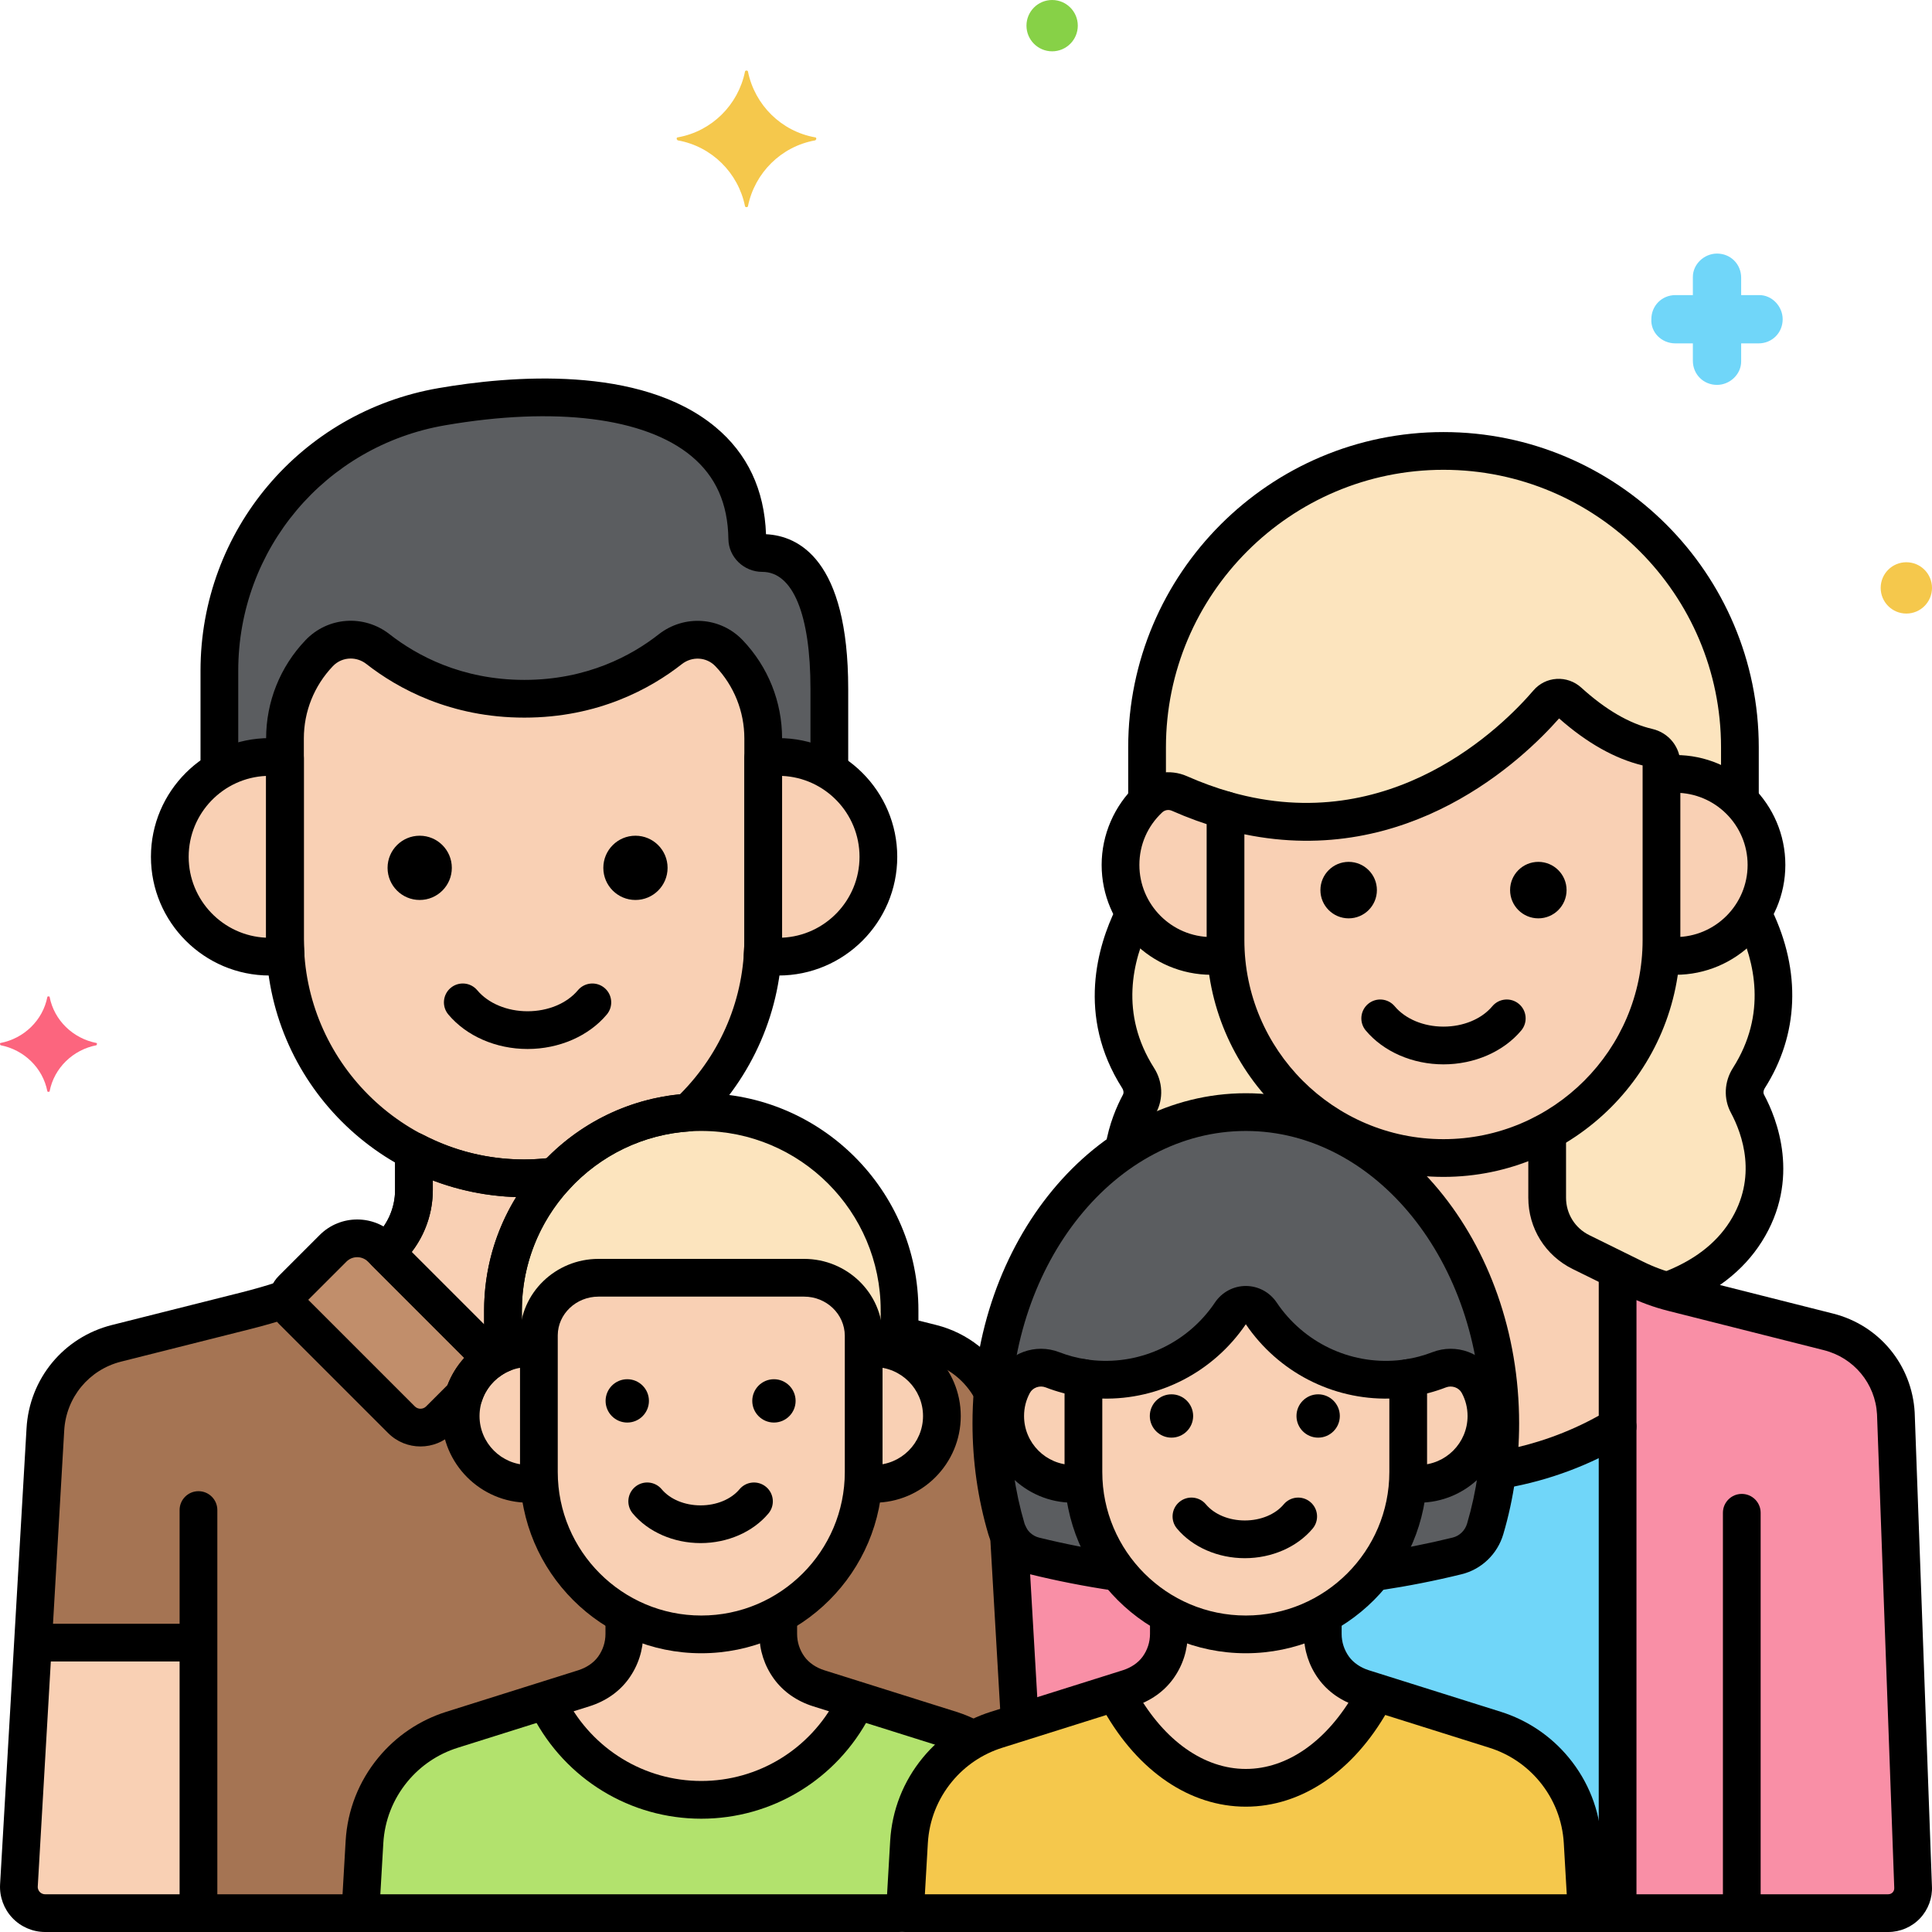 <?xml version="1.0" encoding="UTF-8"?>
<svg xmlns="http://www.w3.org/2000/svg" xmlns:xlink="http://www.w3.org/1999/xlink" version="1.1" x="0px" y="0px" viewBox="0 0 256 256" xml:space="preserve" width="512" height="512">
<g id="Layer_1">
	<g>
		<g>
			<g>
				<g>
					<path fill="#F98FA6" d="M154.878,213.953c-2.594-1.412-4.86-3.344-6.677-5.652l-0.015,0.027       c-3.767-0.548-7.471-1.266-11.097-2.159c-1.5-0.369-2.724-1.387-3.394-2.744v0l1.439,24.807l12.668-3.987l1.71-0.538       c1.555-0.489,2.968-1.409,3.922-2.73c0.923-1.279,1.446-2.837,1.446-4.475v-2.525L154.878,213.953z"/>
				</g>
			</g>
			<g>
				<g>
					<path fill="#F98FA6" d="M251.212,187.304c-0.288-5.175-3.908-9.562-8.934-10.827l-5.741-1.449       c-0.538-0.136-14.207-3.586-14.911-3.764c-1.726-0.434-3.401-1.05-4.997-1.837l-7.141-3.521       c-2.742-1.352-4.479-4.145-4.479-7.202v-8.759c-4.092,2.23-8.774,3.5-13.739,3.5c-4.964,0-9.647-1.269-13.739-3.5v0.332       c12.453,6.063,21.261,20.933,21.261,38.33c0,4.91-0.707,9.617-1.996,13.983c-0.521,1.766-1.922,3.134-3.709,3.575       c-3.633,0.895-7.345,1.616-11.119,2.165l-0.008-0.03c-1.82,2.312-4.092,4.247-6.691,5.66l0.005,0.019v2.525       c0,1.639,0.524,3.198,1.448,4.477c0.954,1.321,2.367,2.24,3.922,2.729l1.709,0.538v0l15.757,4.959       c3.063,0.964,5.782,2.796,7.826,5.273c2.246,2.722,3.567,6.088,3.771,9.611l0.546,9.412c18.503,0,34.398,0,39.955,0       c1.89,0,3.393-1.588,3.287-3.476L251.212,187.304z"/>
				</g>
			</g>
			<g>
				<path fill="#FCE4BE" d="M232.206,121.022c-2.135,3.386-5.899,5.643-10.198,5.643c-0.657,0-1.298-0.067-1.926-0.168      c-0.678,10.106-6.608,18.834-15.073,23.447v8.759c0,2.804,1.471,5.371,3.829,6.822l0,0c0.945,0.582-0.254-0.101,7.791,3.901      c1.082,0.534,2.512,1.099,3.614,1.444l0,0c0.219,0.069,0.44,0.128,0.661,0.191c4.251-1.555,8.001-4.026,10.43-7.872      c4.454-7.052,1.855-13.885,0.215-16.943c-0.576-1.075-0.476-2.363,0.179-3.391C237.245,134.204,234.639,125.78,232.206,121.022z      "/>
			</g>
			<g>
				<path fill="#FCE4BE" d="M150.992,146.247c-0.742,1.384-1.674,3.546-2.067,6.147c4.797-3.209,10.3-5.036,16.152-5.036      c4.401,0,8.6,1.042,12.455,2.919v-0.332c-8.465-4.614-14.394-13.341-15.073-23.447c-0.629,0.101-1.269,0.168-1.926,0.168      c-4.299,0-8.063-2.257-10.198-5.643c-2.434,4.758-5.039,13.182,0.478,21.834C151.468,143.884,151.568,145.172,150.992,146.247z"/>
			</g>
			<g>
				<g>
					<path fill="#A57453" d="M71.456,196.49c-0.467,0.075-0.943,0.125-1.432,0.125c-4.962,0-8.984-4.022-8.984-8.984       c0-0.958,0.153-1.88,0.431-2.746l-3.238,3.238c-1.39,1.39-3.643,1.39-5.033,0l-14.496-14.496       c-0.432-0.432-0.612-1.013-0.56-1.577c-1.694,0.574-3.516,1.115-5.549,1.627l-17.154,4.318       c-5.306,1.336-9.128,5.967-9.432,11.43l-3.503,60.406c-0.111,1.993,1.475,3.669,3.471,3.669c5.091,0,21.869,0,41.771,0       l0.546-9.412c0.204-3.523,1.525-6.89,3.771-9.611v0c2.044-2.477,4.762-4.308,7.826-5.273l12.456-3.92v0l5.011-1.577       c1.555-0.489,2.968-1.409,3.922-2.73c0.231-0.32,0.436-0.657,0.615-1.008c0.358-0.703,0.608-1.463,0.735-2.256       c0.063-0.396,0.096-0.801,0.096-1.21v-2.525c0.069,0.038,0.144,0.067,0.214,0.103C76.502,210.68,71.969,204.115,71.456,196.49z       "/>
				</g>
			</g>
			<g>
				<path fill="#B57D7D" d="M64.886,180.267c0.547-0.382,1.137-0.705,1.764-0.959v-5.677c0-6.843,2.654-13.095,6.981-17.783      c-1.371,0.184-2.766,0.287-4.185,0.287h0c-5.257,0-10.221-1.305-14.597-3.595v5.156c0,3.216-1.413,6.212-3.774,8.261      l13.268,13.268C64.638,179.52,64.818,179.885,64.886,180.267z"/>
			</g>
			<g>
				<g>
					<path fill="#A57453" d="M133.695,203.425c-0.132-0.268-0.251-0.544-0.337-0.836c-1.289-4.367-1.996-9.073-1.996-13.983       c0-1.406,0.059-2.794,0.171-4.164c-1.604-3.143-4.502-5.547-8.082-6.448l-4.255-1.071v2.384c0,0,0,0-0.001,0       c3.289,1.335,5.61,4.556,5.61,8.323c0,4.962-4.022,8.984-8.984,8.984c-0.49,0-0.967-0.05-1.435-0.125l0-0.001       c-0.506,7.541-4.945,14.039-11.27,17.471l0.003,0.017v2.525c0,0.819,0.131,1.619,0.377,2.373s0.608,1.464,1.07,2.104       c0.954,1.321,2.367,2.24,3.922,2.729l17.466,5.497c1.062,0.334,2.079,0.779,3.044,1.313c0.965-0.534,1.982-0.979,3.044-1.313       l3.089-0.972L133.695,203.425z"/>
				</g>
			</g>
			<g>
				<path fill="#F9D0B4" d="M106.548,169.309h-27.25c-4.243,0-7.86,3.35-7.893,7.592c0,0.029,0,0.057,0,0.086v18.059      c0,11.835,9.683,21.518,21.518,21.518l0,0c11.835,0,21.518-9.683,21.518-21.518v-18.059c0-0.029,0-0.057,0-0.086      C114.408,172.659,110.791,169.309,106.548,169.309z"/>
			</g>
			<g>
				<path fill="#F9D0B4" d="M115.822,178.647c-0.47,0-0.93,0.04-1.381,0.109c0,2.29,0,12.886,0,16.29      c0,0.485-0.022,0.966-0.054,1.443c0.468,0.075,0.945,0.125,1.435,0.125c4.962,0,8.984-4.022,8.984-8.984      S120.783,178.647,115.822,178.647z"/>
			</g>
			<g>
				<path fill="#F9D0B4" d="M71.405,195.046c0-2.229,0-11.857,0-16.29c-0.45-0.07-0.911-0.109-1.381-0.109      c-4.962,0-8.984,4.022-8.984,8.984s4.022,8.984,8.984,8.984c0.49,0,0.967-0.05,1.435-0.125v0      C71.427,196.011,71.405,195.531,71.405,195.046z"/>
			</g>
			<g>
				<path fill="#FCE4BE" d="M92.923,147.358c-14.45,0-26.273,11.823-26.273,26.273v5.677c1.042-0.423,2.18-0.661,3.374-0.661      c0.47,0,0.93,0.04,1.381,0.11v-1.769c0-0.029,0-0.057,0-0.086c0.033-4.243,3.65-7.592,7.893-7.592h27.25      c4.243,0,7.86,3.35,7.893,7.592c0,0.029,0,0.057,0,0.086v1.769c0.45-0.07,0.911-0.11,1.381-0.11      c1.194,0,2.332,0.238,3.374,0.661v-5.677C119.196,159.18,107.373,147.358,92.923,147.358z"/>
			</g>
			<g>
				<path fill="#F9D0B4" d="M185.36,182.748c-7.571,0.661-14.388-2.991-18.27-8.764c-0.972-1.446-3.053-1.446-4.026,0      c-3.881,5.772-10.699,9.425-18.27,8.764c-0.416-0.036-0.827-0.09-1.235-0.152v12.451c0,11.835,9.683,21.518,21.518,21.518      c11.835,0,21.518-9.683,21.518-21.518v-12.451C186.187,182.657,185.776,182.711,185.36,182.748z"/>
			</g>
			<g>
				<path fill="#5B5D60" d="M165.077,147.358c-18.62,0-33.715,18.468-33.715,41.248c0,4.911,0.707,9.617,1.996,13.983      c0.524,1.773,1.936,3.138,3.731,3.58c3.626,0.893,7.33,1.611,11.097,2.159c-2.892-3.665-4.627-8.279-4.627-13.282v-12.451      c0.408,0.062,0.818,0.116,1.235,0.152c7.571,0.661,14.389-2.991,18.27-8.764c0.97-1.442,3.056-1.442,4.026,0      c3.881,5.772,10.699,9.425,18.27,8.764c0.416-0.036,0.827-0.09,1.235-0.152v12.451c0,5.003-1.735,9.617-4.627,13.282      c3.774-0.549,7.486-1.269,11.119-2.165c1.787-0.44,3.188-1.809,3.709-3.575c1.289-4.366,1.996-9.073,1.996-13.983      C198.792,165.825,183.698,147.358,165.077,147.358z"/>
			</g>
			<g>
				<path fill="#B2E26D" d="M108.489,223.707c-1.555-0.489-2.968-1.408-3.922-2.729c-0.924-1.279-1.448-2.838-1.448-4.477v-2.525      c-3.039,1.649-6.514,2.587-10.197,2.587c-3.683,0-7.158-0.939-10.197-2.587v2.525c0,1.638-0.523,3.196-1.446,4.475      c-0.954,1.322-2.367,2.241-3.922,2.73l-17.467,5.497c-3.063,0.964-5.782,2.796-7.826,5.273v0      c-2.246,2.722-3.567,6.088-3.771,9.611l-0.546,9.412h72.154l0.546-9.412c0.204-3.523,1.525-6.89,3.771-9.611v0      c1.335-1.618,2.962-2.954,4.781-3.96c-0.965-0.534-1.982-0.979-3.044-1.313L108.489,223.707z"/>
			</g>
			<g>
				<path fill="#F5C84C" d="M165.077,216.564c-3.683,0-7.158-0.939-10.197-2.587v2.525c0,1.638-0.523,3.196-1.446,4.475      c-0.954,1.322-2.367,2.241-3.922,2.73l-17.467,5.497c-3.063,0.964-5.782,2.796-7.826,5.273v0      c-2.246,2.722-3.567,6.088-3.771,9.611l-0.546,9.412h90.351l-0.546-9.412c-0.204-3.523-1.525-6.889-3.771-9.611      c-2.044-2.477-4.762-4.308-7.826-5.273l-17.466-5.497c-1.555-0.489-2.968-1.408-3.922-2.729      c-0.924-1.279-1.448-2.838-1.448-4.477v-2.525C172.235,215.625,168.76,216.564,165.077,216.564z"/>
			</g>
			<g>
				<path fill="#F9D0B4" d="M190.692,181.506c-1.302,0.504-2.672,0.873-4.097,1.089c0,4.117,0,10.059,0,12.451      c0,0.485-0.022,0.966-0.054,1.443c0.468,0.075,0.945,0.125,1.435,0.125c4.962,0,8.984-4.022,8.984-8.984      c0-1.536-0.387-2.979-1.067-4.242C194.9,181.547,192.643,180.751,190.692,181.506z"/>
			</g>
			<g>
				<path fill="#F9D0B4" d="M143.559,182.595c-1.425-0.216-2.796-0.585-4.097-1.089c-1.951-0.756-4.208,0.041-5.2,1.883      c-0.68,1.263-1.067,2.706-1.067,4.242c0,4.962,4.022,8.984,8.984,8.984c0.49,0,0.967-0.05,1.435-0.125v0      c-0.032-0.477-0.054-0.958-0.054-1.443C143.559,193.343,143.559,187.32,143.559,182.595z"/>
			</g>
			<g>
				<path fill="#F9D0B4" d="M222.008,102.547c-0.631,0-1.249,0.053-1.854,0.147c0,3.074,0,17.297,0,21.866v0v0      c0,0.651-0.03,1.296-0.073,1.937c0.629,0.101,1.269,0.168,1.926,0.168c6.66,0,12.059-5.399,12.059-12.059      C234.067,107.946,228.668,102.547,222.008,102.547z"/>
			</g>
			<g>
				<path fill="#F9D0B4" d="M205.086,93.113c-4.399,5.134-19.998,20.712-42.7,14.246v17.201c0,15.886,12.998,28.884,28.884,28.884      l0,0c15.886,0,28.884-12.998,28.884-28.884v-23.335c0-1.061-0.743-1.961-1.777-2.2c-2.923-0.677-6.471-2.37-10.539-6.066      C207.034,92.227,205.793,92.287,205.086,93.113z"/>
			</g>
			<g>
				<path fill="#F9D0B4" d="M162.386,107.359c-1.983-0.565-4.02-1.296-6.109-2.218c-1.347-0.595-2.92-0.321-3.994,0.686      c-2.343,2.197-3.809,5.314-3.809,8.78c0,6.66,5.399,12.059,12.059,12.059c0.657,0,1.298-0.067,1.926-0.168      c-0.043-0.641-0.073-1.286-0.073-1.937V107.359z"/>
			</g>
			<g>
				<g>
					<path fill="#FCE4BE" d="M152.283,105.826c1.074-1.007,2.647-1.281,3.994-0.686c2.089,0.922,4.126,1.654,6.109,2.219       c22.701,6.467,38.301-9.111,42.7-14.246c0.707-0.825,1.948-0.886,2.752-0.155c4.068,3.696,7.617,5.389,10.54,6.066       c1.034,0.24,1.777,1.139,1.777,2.2v1.469c0.605-0.094,1.223-0.147,1.854-0.147c3.337,0,6.356,1.356,8.539,3.546v-7.064       c0-21.602-17.675-39.277-39.277-39.277c-21.602,0-39.277,17.675-39.277,39.277v7.098       C152.092,106.028,152.182,105.921,152.283,105.826z"/>
				</g>
			</g>
			<g>
				<g>
					<path fill="#70D6F9" d="M198.4,194.835c-0.334,2.677-0.871,5.272-1.604,7.754c-0.521,1.766-1.922,3.134-3.709,3.575       c-3.633,0.895-7.345,1.616-11.119,2.165l-0.017-0.025c-1.815,2.304-4.077,4.234-6.667,5.645l-0.01,0.028v2.525       c0,1.639,0.524,3.198,1.448,4.477c0.954,1.321,2.367,2.24,3.922,2.729l1.709,0.538v0l15.757,4.959       c3.063,0.964,5.782,2.796,7.826,5.273c2.246,2.722,3.567,6.088,3.771,9.611l0.546,9.412c1.373,0,2.747,0,4.088,0v-64.474       C209.537,191.915,204.146,193.912,198.4,194.835z"/>
				</g>
			</g>
			<g>
				<path fill="#F9D0B4" d="M209.488,165.906c-2.742-1.352-4.479-4.145-4.479-7.202v-8.759c-4.092,2.23-8.774,3.5-13.739,3.5      c-4.964,0-9.647-1.269-13.739-3.5v0.332c11.673,5.683,20.133,19.107,21.148,35.095c0.196,3.084,0.151,6.009-0.28,9.464      c5.746-0.923,11.137-2.92,15.941-5.81c0-5.203,0-15.427,0-20.727L209.488,165.906z"/>
			</g>
			<g>
				<path fill="#F9D0B4" d="M69.446,156.135L69.446,156.135c1.419,0,2.815-0.104,4.186-0.287c4.443-4.814,10.651-7.973,17.569-8.427      c6.103-5.784,9.93-13.95,9.93-22.97V97.86c0-4.21-1.621-8.259-4.526-11.305c-2.072-2.173-5.44-2.373-7.802-0.519      c-3.734,2.931-10.195,6.554-19.321,6.554c-9.148,0-15.643-3.64-19.393-6.575c-2.36-1.847-5.721-1.64-7.789,0.529l-0.011,0.011      c-2.905,3.047-4.526,7.095-4.526,11.305v26.591C37.762,141.877,52.019,156.135,69.446,156.135z"/>
			</g>
			<g>
				<g>
					<path fill="#F9D0B4" d="M64.874,180.277c0.55-0.386,1.145-0.712,1.776-0.969v-5.677c0-6.843,2.654-13.095,6.981-17.783       c-1.371,0.184-2.766,0.287-4.185,0.287h0c-5.257,0-10.221-1.305-14.597-3.595v5.156c0,3.216-1.413,6.212-3.774,8.261       l13.268,13.268C64.64,179.522,64.807,179.892,64.874,180.277z"/>
				</g>
			</g>
			<g>
				<path fill="#F9D0B4" d="M103.163,100.303c-0.692,0-1.37,0.058-2.033,0.161c0,3.371,0,18.974,0,23.986      c0,0.715-0.033,1.422-0.08,2.125c0.69,0.111,1.392,0.184,2.113,0.184c7.306,0,13.228-5.923,13.228-13.228      S110.469,100.303,103.163,100.303z"/>
			</g>
			<g>
				<path fill="#F9D0B4" d="M37.762,124.45c0-3.283,0-17.46,0-23.986c-0.663-0.103-1.341-0.161-2.033-0.161      c-7.306,0-13.228,5.923-13.228,13.228s5.923,13.228,13.228,13.228c0.721,0,1.423-0.073,2.113-0.184v-0.001      C37.794,125.872,37.762,125.165,37.762,124.45z"/>
			</g>
			<g>
				<path fill="#5B5D60" d="M101.011,73.276c-1.061,0-1.981-0.818-1.995-1.879c-0.243-17.655-20.404-20.972-40.482-17.505      c-17.023,2.94-29.464,17.701-29.464,34.976v13.246c1.957-1.144,4.228-1.811,6.659-1.811c0.692,0,1.37,0.058,2.033,0.161V97.86      c0-4.21,1.621-8.259,4.526-11.305l0.011-0.011c2.068-2.168,5.43-2.376,7.789-0.529c3.75,2.935,10.245,6.575,19.393,6.575      c9.126,0,15.587-3.623,19.321-6.554c2.362-1.854,5.73-1.654,7.802,0.519c2.905,3.047,4.526,7.095,4.526,11.305v2.605      c0.663-0.103,1.341-0.161,2.033-0.161c2.46,0,4.756,0.684,6.729,1.854c0-3.697,0-7.494,0-10.876      C109.892,75.472,104.183,73.276,101.011,73.276z"/>
			</g>
			<g>
				<path fill="#F9D0B4" d="M26.298,217.655H4.371l-1.866,32.176c-0.111,1.992,1.475,3.669,3.471,3.669c3.095,0,10.513,0,20.322,0      V217.655z"/>
			</g>
			<g>
				<path fill="#C18E6B" d="M58.233,188.123l3.238-3.238c0.606-1.89,1.822-3.504,3.415-4.618c-0.069-0.382-0.249-0.747-0.544-1.042      l-13.819-13.819c-1.764-1.764-4.623-1.764-6.387,0l-5.433,5.432c-0.77,0.77-0.77,2.019,0,2.789L53.2,188.123      C54.59,189.513,56.843,189.513,58.233,188.123z"/>
			</g>
			<g>
				<path fill="#F9D0B4" d="M72.346,225.284c3.602,7.775,11.484,13.204,20.577,13.204c9.093,0,16.974-5.43,20.577-13.204      l-5.01-1.577c-1.555-0.489-2.968-1.408-3.922-2.729c-0.924-1.279-1.448-2.838-1.448-4.477v-2.525      c-3.039,1.649-6.514,2.587-10.197,2.587c-3.683,0-7.158-0.939-10.197-2.587v2.525c0,1.638-0.523,3.196-1.446,4.475      c-0.954,1.322-2.367,2.241-3.922,2.73L72.346,225.284z"/>
			</g>
			<g>
				<path fill="#F9D0B4" d="M165.077,236.893c7.056,0,13.345-4.988,17.276-12.649l-1.709-0.538      c-1.555-0.489-2.968-1.408-3.922-2.729c-0.924-1.279-1.448-2.838-1.448-4.477v-2.525c-3.039,1.649-6.514,2.587-10.197,2.587      c-3.683,0-7.158-0.939-10.197-2.587v2.525c0,1.638-0.523,3.196-1.446,4.475c-0.954,1.322-2.367,2.241-3.922,2.73l-1.71,0.538      C151.732,231.905,158.021,236.893,165.077,236.893z"/>
			</g>
			<g>
				<g>
					<path d="M250.208,256h-39.955c-1.381,0-2.5-1.119-2.5-2.5s1.119-2.5,2.5-2.5h39.955c0.297,0,0.488-0.155,0.576-0.248       c0.087-0.092,0.232-0.292,0.215-0.588l-2.285-62.769c-0.227-4.057-3.059-7.49-7.046-8.493l-20.653-5.213       c-1.89-0.476-3.738-1.155-5.491-2.019l-7.142-3.522c-3.623-1.786-5.874-5.405-5.874-9.444v-8.11c0-1.381,1.119-2.5,2.5-2.5       s2.5,1.119,2.5,2.5v8.11c0,2.121,1.182,4.022,3.084,4.96l7.141,3.521c1.437,0.708,2.951,1.265,4.501,1.655l20.654,5.214       c6.119,1.54,10.467,6.809,10.818,13.111l2.285,62.769c0.086,1.534-0.488,3.102-1.577,4.254       C253.327,255.339,251.793,256,250.208,256z"/>
				</g>
			</g>
			<g>
				<path d="M230.795,254.944c-1.381,0-2.5-1.119-2.5-2.5v-51.993c0-1.381,1.119-2.5,2.5-2.5s2.5,1.119,2.5,2.5v51.993      C233.295,253.825,232.176,254.944,230.795,254.944z"/>
			</g>
			<g>
				<path d="M191.271,141.033c-4.096,0-7.946-1.678-10.301-4.487c-0.887-1.059-0.748-2.635,0.31-3.522      c1.059-0.887,2.636-0.747,3.522,0.31c1.417,1.69,3.835,2.699,6.469,2.699c2.634,0,5.052-1.009,6.469-2.699      c0.887-1.058,2.463-1.197,3.522-0.31c1.058,0.887,1.197,2.464,0.31,3.522C199.216,139.355,195.365,141.033,191.271,141.033z"/>
			</g>
			<g>
				<circle cx="203.837" cy="117.944" r="3.742"/>
			</g>
			<g>
				<circle cx="178.704" cy="117.944" r="3.742"/>
			</g>
			<g>
				<path d="M221.194,173.455c-1.01,0-1.961-0.616-2.339-1.617c-0.488-1.292,0.163-2.734,1.455-3.222      c4.044-1.529,7.042-3.803,8.91-6.761c3.699-5.855,1.666-11.553,0.125-14.428c-0.985-1.838-0.88-4.104,0.275-5.915      c4.559-7.15,2.864-14.164,0.639-18.79c-0.599-1.244-0.075-2.738,1.169-3.336c1.245-0.598,2.738-0.074,3.336,1.169      c3.923,8.155,3.593,16.552-0.929,23.645c-0.144,0.226-0.241,0.571-0.083,0.866c1.654,3.086,4.936,11.162-0.305,19.459      c-2.46,3.896-6.286,6.847-11.37,8.768C221.787,173.403,221.488,173.455,221.194,173.455z"/>
			</g>
			<g>
				<path d="M148.953,154.734c-0.131,0-0.265-0.011-0.399-0.032c-1.363-0.218-2.291-1.501-2.072-2.864      c0.467-2.91,1.512-5.289,2.307-6.772c0.158-0.294,0.061-0.64-0.083-0.865c-6.141-9.631-3.176-19.034-0.863-23.782      c0.605-1.241,2.102-1.757,3.343-1.152c1.241,0.605,1.757,2.102,1.152,3.343c-2.267,4.651-4.005,11.707,0.583,18.903      c1.155,1.81,1.26,4.077,0.275,5.916c-0.614,1.146-1.42,2.978-1.777,5.203C151.221,153.859,150.159,154.734,148.953,154.734z"/>
			</g>
			<g>
				<g>
					<path d="M47.748,256H5.976c-1.635,0-3.218-0.681-4.341-1.87c-1.124-1.188-1.716-2.806-1.625-4.438l3.504-60.413       c0.367-6.586,4.915-12.098,11.317-13.709l17.154-4.318c1.678-0.422,3.241-0.873,4.779-1.377       c1.313-0.43,2.725,0.284,3.155,1.596c0.43,1.312-0.284,2.725-1.596,3.155c-1.651,0.542-3.325,1.024-5.117,1.475l-17.153,4.318       c-4.269,1.074-7.301,4.749-7.546,9.145l-3.504,60.412c-0.02,0.359,0.158,0.605,0.266,0.719C5.375,250.809,5.61,251,5.976,251       h41.771c1.381,0,2.5,1.119,2.5,2.5S49.128,256,47.748,256z"/>
				</g>
			</g>
			<g>
				<path d="M64.887,182.767c-0.322,0-0.645-0.062-0.951-0.188c-0.735-0.302-1.279-0.935-1.473-1.699l-13.155-13.156      c-0.491-0.49-0.755-1.162-0.731-1.855c0.024-0.693,0.335-1.345,0.859-1.8c1.851-1.607,2.913-3.931,2.913-6.374v-5.157      c0-0.875,0.457-1.686,1.206-2.139c0.749-0.453,1.679-0.482,2.454-0.076c4.196,2.196,8.718,3.31,13.438,3.31      c1.25,0,2.546-0.089,3.852-0.264c1.044-0.143,2.064,0.389,2.551,1.324c0.486,0.935,0.333,2.074-0.381,2.849      c-4.075,4.416-6.318,10.129-6.318,16.088v5.677c0,1.018-0.617,1.935-1.561,2.317c-0.445,0.181-0.872,0.413-1.269,0.69      C65.894,182.614,65.392,182.767,64.887,182.767z M54.552,165.898l9.598,9.598v-1.865c0-5.341,1.486-10.518,4.256-15.013      c-3.773-0.118-7.524-0.873-11.057-2.218v1.295C57.349,160.688,56.351,163.565,54.552,165.898z"/>
			</g>
			<g>
				<path d="M26.298,255.226c-1.381,0-2.5-1.119-2.5-2.5V200.09c0-1.381,1.119-2.5,2.5-2.5s2.5,1.119,2.5,2.5v52.636      C28.798,254.107,27.679,255.226,26.298,255.226z"/>
			</g>
			<g>
				<path d="M69.906,138.997c-4.175,0-8.1-1.709-10.5-4.573c-0.887-1.058-0.748-2.635,0.31-3.522c1.06-0.887,2.636-0.748,3.522,0.31      c1.461,1.744,3.955,2.785,6.668,2.785c2.714,0,5.207-1.041,6.668-2.784c0.887-1.058,2.463-1.197,3.522-0.31      c1.058,0.887,1.197,2.464,0.31,3.522C78.007,137.288,74.081,138.997,69.906,138.997z"/>
			</g>
			<g>
				<circle cx="84.201" cy="114.994" r="4.257"/>
			</g>
			<g>
				<circle cx="55.612" cy="114.994" r="4.257"/>
			</g>
			<g>
				<path d="M92.923,219.064c-13.243,0-24.018-10.774-24.018-24.018v-18.059c0-0.006,0-0.099,0-0.105      c0.043-5.554,4.705-10.073,10.393-10.073h27.25c5.688,0,10.35,4.519,10.393,10.073c0,0.006,0,0.099,0,0.105v18.059      C116.941,208.29,106.167,219.064,92.923,219.064z M79.298,171.81c-2.952,0-5.372,2.293-5.393,5.111v18.126      c0,10.486,8.531,19.018,19.018,19.018c10.487,0,19.018-8.531,19.018-19.018v-18.059c-0.022-2.885-2.441-5.178-5.393-5.178      H79.298z"/>
			</g>
			<g>
				<path d="M115.822,199.115c-1.381,0-2.5-1.119-2.5-2.5s1.119-2.5,2.5-2.5c3.575,0,6.484-2.909,6.484-6.484      s-2.909-6.484-6.484-6.484c-1.381,0-2.5-1.119-2.5-2.5s1.119-2.5,2.5-2.5c6.332,0,11.484,5.152,11.484,11.484      S122.154,199.115,115.822,199.115z"/>
			</g>
			<g>
				<path d="M70.024,199.115c-6.332,0-11.484-5.152-11.484-11.484s5.152-11.484,11.484-11.484c1.381,0,2.5,1.119,2.5,2.5      s-1.119,2.5-2.5,2.5c-3.575,0-6.484,2.909-6.484,6.484s2.909,6.484,6.484,6.484c1.381,0,2.5,1.119,2.5,2.5      S71.405,199.115,70.024,199.115z"/>
			</g>
			<g>
				<path d="M119.196,181.147c-1.381,0-2.5-1.119-2.5-2.5v-5.016c0-13.108-10.665-23.773-23.773-23.773S69.15,160.522,69.15,173.631      v5.016c0,1.381-1.119,2.5-2.5,2.5s-2.5-1.119-2.5-2.5v-5.016c0-15.865,12.908-28.773,28.773-28.773s28.773,12.908,28.773,28.773      v5.016C121.696,180.028,120.577,181.147,119.196,181.147z"/>
			</g>
			<g>
				<path d="M165.077,219.064c-13.244,0-24.018-10.774-24.018-24.018v-12.451c0-0.729,0.318-1.421,0.871-1.896      c0.553-0.476,1.286-0.684,2.005-0.576c0.355,0.054,0.712,0.102,1.075,0.133c6.306,0.551,12.429-2.388,15.979-7.668      c0.922-1.371,2.451-2.189,4.088-2.189h0c1.637,0,3.165,0.819,4.087,2.189c3.55,5.281,9.67,8.226,15.978,7.668h0.001      c0.363-0.031,0.72-0.079,1.075-0.133c0.722-0.108,1.453,0.1,2.005,0.576c0.553,0.475,0.871,1.167,0.871,1.896v12.451      C189.095,208.29,178.32,219.064,165.077,219.064z M146.059,185.318v9.729c0,10.486,8.531,19.018,19.018,19.018      c10.486,0,19.018-8.531,19.018-19.018v-9.729c-7.569,0.165-14.724-3.528-19.018-9.848      C160.778,181.792,153.623,185.499,146.059,185.318z"/>
			</g>
			<g>
				<path d="M147.9,210.787c-0.122,0-0.245-0.009-0.369-0.027c-3.751-0.555-7.465-1.282-11.04-2.162      c-2.639-0.65-4.758-2.681-5.532-5.299c-1.393-4.718-2.098-9.661-2.098-14.692c0-24.123,16.246-43.748,36.215-43.748      s36.215,19.625,36.215,43.748c0,5.032-0.706,9.975-2.099,14.691c-0.772,2.618-2.883,4.647-5.508,5.293      c-3.467,0.855-7.068,1.566-10.702,2.115c-1.366,0.206-2.639-0.734-2.845-2.099s0.734-2.639,2.099-2.845      c3.483-0.525,6.933-1.207,10.252-2.025c0.906-0.224,1.638-0.934,1.909-1.854c1.257-4.257,1.894-8.724,1.894-13.276      c0-21.366-14.003-38.748-31.215-38.748s-31.215,17.382-31.215,38.748c0,4.552,0.637,9.018,1.894,13.276      c0.272,0.92,1.012,1.634,1.932,1.86c3.421,0.842,6.98,1.539,10.575,2.071c1.366,0.202,2.31,1.473,2.107,2.839      C150.187,209.894,149.119,210.787,147.9,210.787z"/>
			</g>
			<g>
				<path d="M119.125,256H47.748c-0.688,0-1.346-0.284-1.818-0.784c-0.472-0.5-0.717-1.173-0.677-1.86l0.546-9.412      c0.236-4.081,1.737-7.905,4.339-11.058c2.357-2.857,5.471-4.955,9.003-6.066l17.467-5.498c1.118-0.352,2.058-0.994,2.646-1.809      c0.637-0.883,0.974-1.924,0.974-3.012v-1.75c0-1.381,1.119-2.5,2.5-2.5s2.5,1.119,2.5,2.5v1.75c0,2.145-0.664,4.198-1.919,5.938      c-1.231,1.707-3.029,2.969-5.199,3.652l-17.467,5.498c-2.608,0.821-4.907,2.37-6.648,4.479      c-1.921,2.328-3.029,5.151-3.204,8.165L50.397,251h68.728c1.381,0,2.5,1.119,2.5,2.5S120.506,256,119.125,256z"/>
			</g>
			<g>
				<path d="M128.697,232.854c-0.394,0-0.792-0.093-1.164-0.289c-0.761-0.401-1.544-0.73-2.328-0.977l-17.466-5.497      c-2.168-0.683-3.966-1.944-5.198-3.65c-1.257-1.739-1.921-3.793-1.921-5.94V215c0-1.381,1.119-2.5,2.5-2.5s2.5,1.119,2.5,2.5      v1.501c0,1.089,0.337,2.131,0.974,3.013c0.588,0.814,1.528,1.457,2.646,1.808l17.466,5.497c1.07,0.337,2.132,0.782,3.159,1.323      c1.221,0.644,1.689,2.156,1.045,3.377C130.462,232.37,129.594,232.854,128.697,232.854z"/>
			</g>
			<g>
				<path d="M210.252,256h-90.351c-0.688,0-1.346-0.284-1.818-0.784c-0.472-0.5-0.717-1.173-0.677-1.86l0.546-9.412      c0.237-4.082,1.737-7.906,4.339-11.058c2.357-2.857,5.471-4.955,9.003-6.066l17.467-5.498c1.118-0.352,2.058-0.994,2.646-1.809      c0.637-0.882,0.974-1.924,0.974-3.012v-1.255c0-1.381,1.119-2.5,2.5-2.5s2.5,1.119,2.5,2.5v1.255c0,2.146-0.664,4.2-1.919,5.938      c-1.231,1.706-3.029,2.969-5.199,3.652l-17.467,5.498c-2.608,0.821-4.907,2.37-6.648,4.479      c-1.921,2.328-3.029,5.151-3.204,8.165L122.551,251h85.052l-0.392-6.768c-0.175-3.013-1.283-5.836-3.204-8.165      c-1.741-2.109-4.04-3.658-6.648-4.479l-17.466-5.497c-2.169-0.683-3.967-1.945-5.198-3.65c-1.256-1.739-1.921-3.793-1.921-5.94      v-1.255c0-1.381,1.119-2.5,2.5-2.5s2.5,1.119,2.5,2.5v1.255c0,1.088,0.337,2.13,0.974,3.013      c0.588,0.814,1.528,1.456,2.646,1.808l17.466,5.497c3.533,1.111,6.646,3.209,9.003,6.066c2.602,3.153,4.103,6.977,4.339,11.058      l0.546,9.412c0.04,0.687-0.205,1.36-0.677,1.86C211.598,255.716,210.94,256,210.252,256z"/>
			</g>
			<g>
				<path fill="#FC657E" d="M12.775,138.2c-3.1-0.6-5.6-3-6.2-6.1c0-0.1-0.3-0.1-0.3,0c-0.6,3.1-3.1,5.5-6.2,6.1      c-0.1,0-0.1,0.2,0,0.3c3.1,0.6,5.6,3,6.2,6.1c0,0.1,0.3,0.1,0.3,0c0.6-3.1,3.1-5.5,6.2-6.1      C12.875,138.4,12.875,138.2,12.775,138.2z"/>
			</g>
			<g>
				<path fill="#70D6F9" d="M222.013,45.5h2.3v2.3c0,1.8,1.4,3.2,3.2,3.2c1.7,0,3.2-1.4,3.2-3.1v-0.1v-2.3h2.3      c1.8,0,3.2-1.4,3.2-3.2c0-1.7-1.4-3.2-3.1-3.2h-0.1h-2.3v-2.3c0-1.8-1.4-3.2-3.2-3.2c-1.7,0-3.2,1.4-3.2,3.1v0.1v2.3h-2.3      c-1.8,0-3.2,1.4-3.2,3.2C218.713,44,220.113,45.5,222.013,45.5C221.913,45.5,221.913,45.5,222.013,45.5z"/>
			</g>
			<g>
				<circle fill="#F5C84C" cx="252.6" cy="77.9" r="3.4"/>
			</g>
			<g>
				<circle fill="#87D147" cx="139.413" cy="3.4" r="3.4"/>
			</g>
			<g>
				<path d="M187.976,199.115c-1.381,0-2.5-1.119-2.5-2.5s1.119-2.5,2.5-2.5c3.575,0,6.484-2.909,6.484-6.484      c0-1.083-0.258-2.111-0.768-3.057c-0.386-0.718-1.308-1.042-2.097-0.737c-1.488,0.577-3.045,0.99-4.625,1.229      c-1.368,0.209-2.64-0.732-2.846-2.097c-0.207-1.365,0.732-2.64,2.097-2.846c1.22-0.185,2.421-0.504,3.569-0.949      c3.146-1.219,6.717,0.083,8.304,3.028c0.894,1.659,1.366,3.536,1.366,5.428C199.459,193.963,194.308,199.115,187.976,199.115z"/>
			</g>
			<g>
				<path d="M142.178,199.115c-6.332,0-11.484-5.152-11.484-11.484c0-1.892,0.472-3.769,1.366-5.428      c1.587-2.945,5.157-4.248,8.305-3.028c1.146,0.443,2.347,0.763,3.569,0.948c1.365,0.207,2.304,1.482,2.097,2.847      c-0.207,1.365-1.481,2.306-2.847,2.097c-1.583-0.24-3.138-0.654-4.625-1.229c-0.79-0.307-1.711,0.018-2.098,0.737      c-0.509,0.945-0.768,1.974-0.768,3.056c0,3.575,2.909,6.484,6.484,6.484c1.381,0,2.5,1.119,2.5,2.5      S143.559,199.115,142.178,199.115z"/>
			</g>
			<g>
				<path d="M222.008,129.165c-1.381,0-2.5-1.119-2.5-2.5s1.119-2.5,2.5-2.5c5.271,0,9.559-4.288,9.559-9.559      s-4.288-9.559-9.559-9.559c-1.381,0-2.5-1.119-2.5-2.5s1.119-2.5,2.5-2.5c8.028,0,14.559,6.531,14.559,14.559      S230.036,129.165,222.008,129.165z"/>
			</g>
			<g>
				<path d="M191.271,155.944c-17.305,0-31.384-14.079-31.384-31.384v-17.202c0-0.784,0.368-1.523,0.994-1.995      c0.626-0.473,1.437-0.625,2.191-0.409c21.313,6.07,36.093-8.771,40.116-13.467l0,0c0.78-0.911,1.869-1.454,3.065-1.529      c1.198-0.079,2.381,0.345,3.268,1.15c3.232,2.938,6.403,4.782,9.422,5.481c2.186,0.507,3.712,2.413,3.712,4.636v23.335      C222.654,141.865,208.576,155.944,191.271,155.944z M164.886,110.546v14.014c0,14.548,11.836,26.384,26.384,26.384      c14.548,0,26.384-11.836,26.384-26.384v-23.138c-3.667-0.884-7.387-2.978-11.066-6.228      C201.792,100.633,186.687,115.057,164.886,110.546z M206.984,94.739L206.984,94.739      C206.984,94.74,206.984,94.739,206.984,94.739z M205.086,93.113h0.01H205.086z"/>
			</g>
			<g>
				<path d="M160.533,129.165c-8.028,0-14.559-6.531-14.559-14.559c0-3.998,1.676-7.862,4.6-10.604      c1.812-1.7,4.448-2.15,6.714-1.149c1.92,0.848,3.866,1.555,5.784,2.101c1.328,0.378,2.098,1.761,1.719,3.089      s-1.762,2.098-3.089,1.719c-2.139-0.609-4.304-1.395-6.434-2.335c-0.429-0.189-0.929-0.102-1.274,0.223      c-1.947,1.826-3.02,4.296-3.02,6.956c0,5.271,4.288,9.559,9.559,9.559c0.201,0,0.399-0.008,0.596-0.023      c1.396-0.106,2.576,0.933,2.678,2.309c0.102,1.377-0.932,2.576-2.309,2.678C161.179,129.152,160.857,129.165,160.533,129.165z"/>
			</g>
			<g>
				<g>
					<path d="M151.993,108.359c-1.381,0-2.5-1.119-2.5-2.5v-6.831c0-23.036,18.741-41.777,41.777-41.777       c23.036,0,41.777,18.741,41.777,41.777v6.429c0,1.381-1.119,2.5-2.5,2.5s-2.5-1.119-2.5-2.5v-6.429       c0-20.279-16.498-36.777-36.777-36.777c-20.279,0-36.777,16.498-36.777,36.777v6.831       C154.493,107.24,153.374,108.359,151.993,108.359z"/>
				</g>
			</g>
			<g>
				<g>
					<path d="M214.341,256h-4.088c-1.381,0-2.5-1.119-2.5-2.5s1.119-2.5,2.5-2.5h1.588v-61.975c0-1.381,1.119-2.5,2.5-2.5       s2.5,1.119,2.5,2.5V253.5C216.841,254.881,215.722,256,214.341,256z"/>
				</g>
			</g>
			<g>
				<path d="M199.162,197.206c-1.188,0-2.243-0.851-2.458-2.062c-0.242-1.359,0.664-2.658,2.023-2.9      c4.64-0.826,9.045-2.392,13.115-4.66v-18.855c0-1.381,1.119-2.5,2.5-2.5s2.5,1.119,2.5,2.5v20.296      c0,0.877-0.459,1.69-1.211,2.142c-4.927,2.964-10.319,4.982-16.026,6C199.455,197.193,199.307,197.206,199.162,197.206z"/>
			</g>
			<g>
				<path d="M69.446,158.635c-18.849,0-34.184-15.335-34.184-34.185V97.859c0-4.875,1.853-9.502,5.217-13.03      c2.965-3.11,7.754-3.442,11.15-0.784c3.522,2.757,9.479,6.044,17.852,6.044c8.354,0,14.279-3.274,17.778-6.021      c3.4-2.669,8.196-2.343,11.155,0.761c3.364,3.528,5.217,8.156,5.217,13.03v26.591c0,9.3-3.904,18.334-10.71,24.785      c-0.423,0.401-0.974,0.642-1.556,0.68c-6.079,0.399-11.724,3.108-15.895,7.627c-0.396,0.429-0.929,0.706-1.506,0.783      C72.426,158.531,70.907,158.635,69.446,158.635z M46.469,87.259c-0.867,0-1.723,0.341-2.36,1.009      c-2.485,2.605-3.847,6.007-3.847,9.591v26.591c0,16.092,13.092,29.185,29.184,29.185c0.97,0,1.974-0.055,2.996-0.163      c4.753-4.833,10.96-7.81,17.657-8.469c5.508-5.523,8.531-12.788,8.531-20.553V97.859c0-3.583-1.362-6.986-3.835-9.58      c-1.172-1.229-3.084-1.348-4.449-0.278c-4.119,3.233-11.083,7.087-20.865,7.087c-9.798,0-16.792-3.865-20.934-7.106      C47.927,87.498,47.194,87.259,46.469,87.259z"/>
			</g>
			<g>
				<g>
					<path d="M51.507,168.062c-0.654,0-1.308-0.255-1.798-0.763c-0.96-0.993-0.933-2.575,0.06-3.535       c1.639-1.585,2.58-3.797,2.58-6.069v-4.321c0-1.381,1.119-2.5,2.5-2.5s2.5,1.119,2.5,2.5v4.321c0,3.62-1.496,7.143-4.105,9.664       C52.758,167.829,52.132,168.062,51.507,168.062z"/>
				</g>
			</g>
			<g>
				<path d="M103.163,129.26c-0.787,0-1.609-0.071-2.512-0.216c-1.274-0.206-2.183-1.348-2.096-2.636      c0.051-0.754,0.074-1.375,0.074-1.957v-23.986c0-1.232,0.898-2.281,2.116-2.47c0.814-0.127,1.628-0.191,2.417-0.191      c8.672,0,15.728,7.056,15.728,15.728C118.891,122.204,111.835,129.26,103.163,129.26z M103.63,102.813v21.436      c5.7-0.245,10.261-4.959,10.261-10.718S109.33,103.059,103.63,102.813z"/>
			</g>
			<g>
				<path d="M35.729,129.26c-8.673,0-15.729-7.056-15.729-15.729c0-8.672,7.056-15.728,15.729-15.728      c0.789,0,1.602,0.064,2.417,0.191c1.218,0.189,2.116,1.238,2.116,2.47v23.986c0,0.585,0.023,1.207,0.074,1.956      c0.087,1.287-0.82,2.429-2.094,2.636C37.34,129.188,36.518,129.26,35.729,129.26z M35.262,102.813      C29.562,103.059,25,107.772,25,113.531s4.562,10.473,10.262,10.718V102.813z"/>
			</g>
			<g>
				<path d="M109.892,104.156c-1.381,0-2.5-1.119-2.5-2.5V91.281c0-9.854-2.326-15.505-6.38-15.505      c-2.446,0-4.462-1.949-4.496-4.345c-0.064-4.712-1.671-8.311-4.912-11.002c-6.153-5.109-18.052-6.594-32.645-4.074      c-15.871,2.741-27.39,16.414-27.39,32.512v12.465c0,1.381-1.119,2.5-2.5,2.5s-2.5-1.119-2.5-2.5V88.868      c0-18.538,13.264-34.283,31.539-37.439c9.425-1.628,26.724-3.123,36.69,5.154c4.236,3.518,6.489,8.294,6.703,14.205      c4.285,0.209,10.891,3.321,10.891,20.493v10.375C112.392,103.037,111.273,104.156,109.892,104.156z"/>
			</g>
			<g>
				<path d="M25.124,220.155H5.438c-1.381,0-2.5-1.119-2.5-2.5s1.119-2.5,2.5-2.5h19.686c1.381,0,2.5,1.119,2.5,2.5      S26.505,220.155,25.124,220.155z"/>
			</g>
			<g>
				<path d="M55.717,191.663c-1.552,0-3.104-0.59-4.285-1.772l-14.496-14.496c-0.845-0.844-1.311-1.967-1.311-3.162      c0-1.194,0.465-2.317,1.311-3.162l5.432-5.432c2.736-2.736,7.188-2.736,9.922,0l13.819,13.819      c0.646,0.646,1.073,1.463,1.236,2.363c0.174,0.961-0.227,1.936-1.028,2.496c-1.162,0.813-2.038,1.996-2.467,3.333      c-0.122,0.378-0.332,0.723-0.613,1.003l-3.238,3.238C58.82,191.072,57.268,191.663,55.717,191.663z M40.845,172.232      l14.122,14.123c0.414,0.414,1.086,0.413,1.499,0l2.839-2.839c0.508-1.318,1.261-2.537,2.209-3.585l-12.758-12.758      c-0.787-0.785-2.066-0.786-2.852,0L40.845,172.232z"/>
			</g>
			<g>
				<path d="M92.923,240.988c-9.398,0-17.954-5.211-22.326-13.6c-0.638-1.225-0.163-2.734,1.061-3.373      c1.223-0.638,2.734-0.164,3.373,1.061c3.508,6.73,10.364,10.911,17.893,10.911s14.384-4.181,17.893-10.911      c0.639-1.225,2.148-1.699,3.373-1.061s1.699,2.148,1.061,3.373C110.876,235.777,102.321,240.988,92.923,240.988z"/>
			</g>
			<g>
				<path d="M165.077,239.394c-7.373,0-14.229-4.639-18.809-12.726c-0.681-1.201-0.258-2.727,0.943-3.407      c1.203-0.681,2.727-0.258,3.407,0.943c3.668,6.476,8.938,10.19,14.458,10.19s10.791-3.714,14.458-10.19      c0.681-1.202,2.206-1.625,3.407-0.943c1.202,0.68,1.624,2.206,0.943,3.407C179.306,234.755,172.45,239.394,165.077,239.394z"/>
			</g>
			<g>
				<path fill="#F5C84C" d="M89.813,18.2c4.5-0.8,8-4.3,8.9-8.7c0-0.2,0.4-0.2,0.4,0c0.9,4.4,4.4,7.9,8.9,8.7c0.2,0,0.2,0.3,0,0.4      c-4.5,0.8-8,4.3-8.9,8.7c0,0.2-0.4,0.2-0.4,0c-0.9-4.4-4.4-7.9-8.9-8.7C89.613,18.5,89.613,18.2,89.813,18.2z"/>
			</g>
			<g>
				<g>
					<path d="M131.48,186.838c-0.901,0-1.772-0.489-2.218-1.343c-1.322-2.532-3.663-4.382-6.422-5.076l-3.732-0.939       c-1.339-0.337-2.151-1.696-1.814-3.035c0.338-1.339,1.695-2.152,3.035-1.814l3.732,0.939c4.141,1.042,7.652,3.816,9.633,7.61       c0.639,1.224,0.165,2.734-1.059,3.373C132.266,186.747,131.871,186.838,131.48,186.838z"/>
				</g>
				<g>
					<path d="M135.063,229.566c-1.314,0-2.417-1.026-2.493-2.355l-1.371-23.641c-0.08-1.378,0.973-2.561,2.351-2.64       c1.362-0.087,2.561,0.973,2.64,2.351l1.371,23.641c0.08,1.378-0.973,2.561-2.351,2.64       C135.161,229.565,135.112,229.566,135.063,229.566z"/>
				</g>
			</g>
		</g>
		<g>
			<g>
				<path d="M92.833,204.468c-3.569,0-6.93-1.467-8.989-3.926c-0.887-1.058-0.748-2.635,0.311-3.521      c1.058-0.887,2.636-0.748,3.521,0.311c1.122,1.338,3.049,2.137,5.157,2.137c2.107,0,4.035-0.799,5.157-2.137      c0.888-1.058,2.464-1.197,3.522-0.31s1.197,2.464,0.31,3.522C99.762,203.001,96.402,204.468,92.833,204.468z"/>
			</g>
			<g>
				<path d="M102.551,182.754c-1.583,0-2.871,1.288-2.871,2.871s1.288,2.87,2.871,2.87s2.871-1.288,2.871-2.87      S104.133,182.754,102.551,182.754z"/>
			</g>
			<g>
				<path d="M83.116,182.754c-1.583,0-2.871,1.288-2.871,2.871s1.288,2.87,2.871,2.87c1.583,0,2.871-1.288,2.871-2.87      S84.699,182.754,83.116,182.754z"/>
			</g>
		</g>
		<g>
			<g>
				<path d="M164.945,206.468c-3.569,0-6.93-1.467-8.989-3.926c-0.887-1.058-0.748-2.635,0.311-3.521      c1.058-0.887,2.636-0.748,3.521,0.311c1.122,1.338,3.049,2.137,5.157,2.137c2.107,0,4.035-0.799,5.157-2.137      c0.888-1.058,2.464-1.197,3.522-0.31s1.197,2.464,0.31,3.522C171.873,205.001,168.513,206.468,164.945,206.468z"/>
			</g>
			<g>
				<path d="M174.662,184.754c-1.583,0-2.871,1.288-2.871,2.871s1.288,2.87,2.871,2.87s2.871-1.288,2.871-2.87      S176.244,184.754,174.662,184.754z"/>
			</g>
			<g>
				<path d="M155.227,184.754c-1.583,0-2.871,1.288-2.871,2.871s1.288,2.87,2.871,2.87s2.871-1.288,2.871-2.87      S156.81,184.754,155.227,184.754z"/>
			</g>
		</g>
	</g>
</g>

















































</svg>
